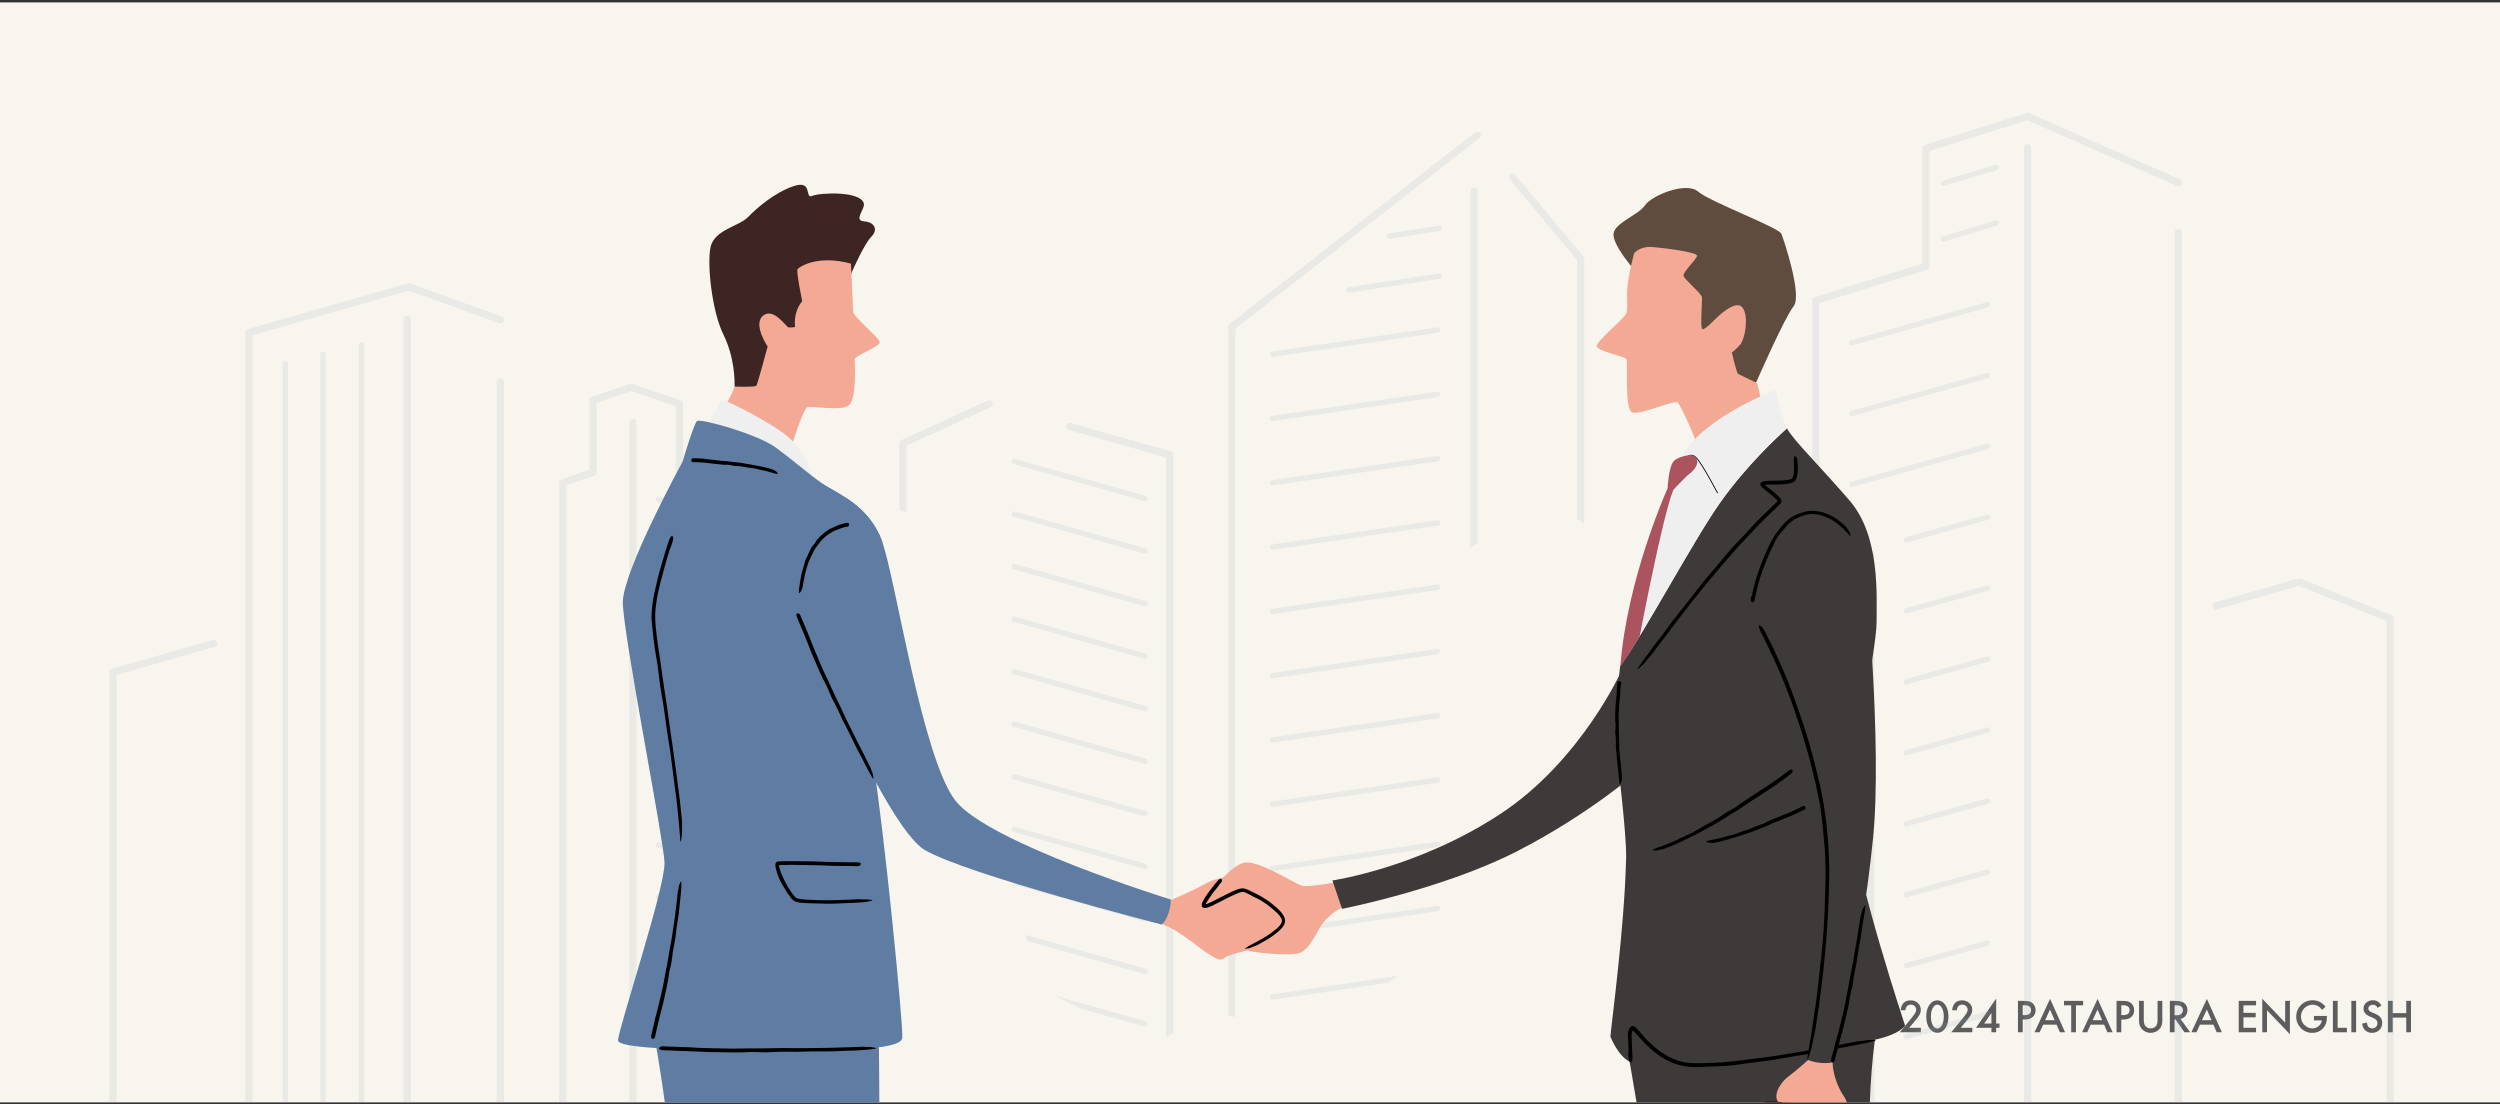 <svg width="720" height="318" viewBox="0 0 720 318" fill="none" xmlns="http://www.w3.org/2000/svg">
<rect x="0" y="0" width="720" height="318" fill="#333333" stroke="none"/>
<g clip-path="url(#clip0_6573_30081)">
<rect width="720" height="316.8" transform="translate(0 0.695)" fill="#F8F5EE"/>
<path d="M543.502 290.377V291.561L543.355 291.443C542.879 291.072 542.395 290.887 541.902 290.887C541.375 290.887 540.93 291.07 540.566 291.438C540.203 291.809 540.021 292.26 540.021 292.791C540.021 293.322 540.203 293.766 540.566 294.121C540.938 294.48 541.385 294.66 541.908 294.66C542.385 294.66 542.867 294.469 543.355 294.086L543.502 293.969V295.164C542.986 295.445 542.451 295.586 541.896 295.586C541.088 295.586 540.4 295.314 539.834 294.771C539.268 294.229 538.984 293.568 538.984 292.791C538.984 292.006 539.273 291.338 539.852 290.787C540.43 290.236 541.131 289.961 541.955 289.961C542.471 289.961 542.971 290.092 543.455 290.354L543.502 290.377ZM546.391 292.762C546.391 294.07 545.934 295.184 545.02 296.102C544.105 297.02 543 297.479 541.703 297.479C540.406 297.479 539.297 297.018 538.375 296.096C537.461 295.178 537.004 294.063 537.004 292.75C537.004 292.023 537.152 291.361 537.449 290.764C537.75 290.127 538.168 289.588 538.703 289.146C539.578 288.424 540.561 288.063 541.65 288.063C542.373 288.063 543.027 288.199 543.613 288.473C544.445 288.836 545.115 289.412 545.623 290.201C546.135 290.994 546.391 291.848 546.391 292.762ZM541.668 288.748C540.598 288.748 539.68 289.143 538.914 289.932C538.145 290.725 537.76 291.666 537.76 292.756C537.76 293.869 538.145 294.822 538.914 295.615C539.68 296.404 540.609 296.799 541.703 296.799C542.785 296.799 543.711 296.406 544.48 295.621C545.246 294.832 545.629 293.879 545.629 292.762C545.629 292.164 545.479 291.547 545.178 290.91C544.881 290.313 544.486 289.838 543.994 289.486C543.303 288.994 542.527 288.748 541.668 288.748ZM549.848 296.014H553.217V297.297H547.141L550.281 293.494C550.59 293.115 550.848 292.787 551.055 292.51C551.266 292.232 551.426 292 551.535 291.813C551.758 291.445 551.869 291.115 551.869 290.822C551.869 290.4 551.721 290.047 551.424 289.762C551.127 289.477 550.76 289.334 550.322 289.334C549.408 289.334 548.885 289.875 548.752 290.957H547.393C547.611 289.051 548.574 288.098 550.281 288.098C551.105 288.098 551.797 288.359 552.355 288.883C552.918 289.406 553.199 290.055 553.199 290.828C553.199 291.32 553.068 291.803 552.807 292.275C552.674 292.521 552.479 292.814 552.221 293.154C551.967 293.49 551.645 293.889 551.254 294.35L549.848 296.014ZM554.758 292.715C554.758 291.273 555.094 290.123 555.766 289.264C556.367 288.486 557.096 288.098 557.951 288.098C558.807 288.098 559.535 288.486 560.137 289.264C560.809 290.123 561.145 291.293 561.145 292.773C561.145 294.25 560.809 295.418 560.137 296.277C559.535 297.055 558.809 297.443 557.957 297.443C557.105 297.443 556.375 297.055 555.766 296.277C555.094 295.418 554.758 294.23 554.758 292.715ZM556.1 292.721C556.1 293.725 556.273 294.559 556.621 295.223C556.969 295.875 557.412 296.201 557.951 296.201C558.486 296.201 558.93 295.875 559.281 295.223C559.633 294.574 559.809 293.756 559.809 292.768C559.809 291.779 559.633 290.959 559.281 290.307C558.93 289.658 558.486 289.334 557.951 289.334C557.42 289.334 556.979 289.658 556.627 290.307C556.275 290.951 556.1 291.756 556.1 292.721ZM564.66 296.014H568.029V297.297H561.953L565.094 293.494C565.402 293.115 565.66 292.787 565.867 292.51C566.078 292.232 566.238 292 566.348 291.813C566.57 291.445 566.682 291.115 566.682 290.822C566.682 290.4 566.533 290.047 566.236 289.762C565.939 289.477 565.572 289.334 565.135 289.334C564.221 289.334 563.697 289.875 563.564 290.957H562.205C562.424 289.051 563.387 288.098 565.094 288.098C565.918 288.098 566.609 288.359 567.168 288.883C567.73 289.406 568.012 290.055 568.012 290.828C568.012 291.32 567.881 291.803 567.619 292.275C567.486 292.521 567.291 292.814 567.033 293.154C566.779 293.49 566.457 293.889 566.066 294.35L564.66 296.014ZM574.896 294.771H575.857V296.014H574.896V297.297H573.531V296.014H569.09L574.896 287.576V294.771ZM573.531 294.771V291.742L571.445 294.771H573.531ZM582.537 293.623V297.297H581.172V288.25H582.719C583.477 288.25 584.049 288.303 584.436 288.408C584.826 288.514 585.17 288.713 585.467 289.006C585.986 289.514 586.246 290.154 586.246 290.928C586.246 291.756 585.969 292.412 585.414 292.896C584.859 293.381 584.111 293.623 583.17 293.623H582.537ZM582.537 292.357H583.047C584.301 292.357 584.928 291.875 584.928 290.91C584.928 289.977 584.281 289.51 582.988 289.51H582.537V292.357ZM592.299 295.1H588.426L587.418 297.297H585.947L590.424 287.682L594.742 297.297H593.248L592.299 295.1ZM591.742 293.816L590.4 290.74L588.994 293.816H591.742ZM597.871 289.533V297.297H596.506V289.533H594.426V288.25H599.945V289.533H597.871ZM605.986 295.1H602.113L601.105 297.297H599.635L604.111 287.682L608.43 297.297H606.936L605.986 295.1ZM605.43 293.816L604.088 290.74L602.682 293.816H605.43ZM610.932 293.623V297.297H609.566V288.25H611.113C611.871 288.25 612.443 288.303 612.83 288.408C613.221 288.514 613.564 288.713 613.861 289.006C614.381 289.514 614.641 290.154 614.641 290.928C614.641 291.756 614.363 292.412 613.809 292.896C613.254 293.381 612.506 293.623 611.564 293.623H610.932ZM610.932 292.357H611.441C612.695 292.357 613.322 291.875 613.322 290.91C613.322 289.977 612.676 289.51 611.383 289.51H610.932V292.357ZM617.412 288.25V293.699C617.412 294.477 617.539 295.045 617.793 295.404C618.172 295.924 618.705 296.184 619.393 296.184C620.084 296.184 620.619 295.924 620.998 295.404C621.252 295.057 621.379 294.488 621.379 293.699V288.25H622.744V294.074C622.744 295.027 622.447 295.813 621.854 296.43C621.186 297.117 620.365 297.461 619.393 297.461C618.42 297.461 617.602 297.117 616.937 296.43C616.344 295.813 616.047 295.027 616.047 294.074V288.25H617.412ZM627.982 293.441L630.783 297.297H629.113L626.529 293.594H626.283V297.297H624.918V288.25H626.518C627.713 288.25 628.576 288.475 629.107 288.924C629.693 289.424 629.986 290.084 629.986 290.904C629.986 291.545 629.803 292.096 629.436 292.557C629.068 293.018 628.584 293.313 627.982 293.441ZM626.283 292.404H626.717C628.01 292.404 628.656 291.91 628.656 290.922C628.656 289.996 628.027 289.533 626.77 289.533H626.283V292.404ZM637.463 295.1H633.59L632.582 297.297H631.111L635.588 287.682L639.906 297.297H638.412L637.463 295.1ZM636.906 293.816L635.564 290.74L634.158 293.816H636.906ZM649.738 289.533H646.111V291.707H649.633V292.99H646.111V296.014H649.738V297.297H644.746V288.25H649.738V289.533ZM651.531 297.297V287.635L658.129 294.537V288.25H659.494V297.848L652.896 290.963V297.297H651.531ZM666.414 292.586H670.152V292.885C670.152 293.564 670.072 294.166 669.912 294.689C669.756 295.174 669.492 295.627 669.121 296.049C668.281 296.994 667.213 297.467 665.916 297.467C664.65 297.467 663.566 297.01 662.664 296.096C661.762 295.178 661.311 294.076 661.311 292.791C661.311 291.479 661.77 290.365 662.687 289.451C663.605 288.533 664.723 288.074 666.039 288.074C666.746 288.074 667.406 288.219 668.02 288.508C668.605 288.797 669.182 289.266 669.748 289.914L668.775 290.846C668.033 289.857 667.129 289.363 666.062 289.363C665.105 289.363 664.303 289.693 663.654 290.354C663.006 291.002 662.682 291.814 662.682 292.791C662.682 293.799 663.043 294.629 663.766 295.281C664.441 295.887 665.174 296.189 665.963 296.189C666.635 296.189 667.238 295.963 667.773 295.51C668.309 295.053 668.607 294.506 668.67 293.869H666.414V292.586ZM673.24 288.25V296.014H675.9V297.297H671.875V288.25H673.24ZM678.561 288.25V297.297H677.195V288.25H678.561ZM685.85 289.598L684.742 290.254C684.535 289.895 684.338 289.66 684.15 289.551C683.955 289.426 683.703 289.363 683.395 289.363C683.016 289.363 682.701 289.471 682.451 289.686C682.201 289.896 682.076 290.162 682.076 290.482C682.076 290.924 682.404 291.279 683.061 291.549L683.963 291.918C684.697 292.215 685.234 292.578 685.574 293.008C685.914 293.434 686.084 293.957 686.084 294.578C686.084 295.41 685.807 296.098 685.252 296.641C684.693 297.188 684 297.461 683.172 297.461C682.387 297.461 681.738 297.229 681.227 296.764C680.723 296.299 680.408 295.645 680.283 294.801L681.666 294.496C681.729 295.027 681.838 295.395 681.994 295.598C682.275 295.988 682.686 296.184 683.225 296.184C683.65 296.184 684.004 296.041 684.285 295.756C684.566 295.471 684.707 295.109 684.707 294.672C684.707 294.496 684.682 294.336 684.631 294.191C684.584 294.043 684.508 293.908 684.402 293.787C684.301 293.662 684.168 293.547 684.004 293.441C683.84 293.332 683.645 293.229 683.418 293.131L682.545 292.768C681.307 292.244 680.687 291.479 680.687 290.471C680.687 289.791 680.947 289.223 681.467 288.766C681.986 288.305 682.633 288.074 683.406 288.074C684.449 288.074 685.264 288.582 685.85 289.598ZM689.096 291.789H692.998V288.25H694.363V297.297H692.998V293.072H689.096V297.297H687.73V288.25H689.096V291.789Z" fill="#5D5D5D"/>
<g opacity="0.15" clip-path="url(#clip1_6573_30081)">
<path d="M366.494 250.886C366.494 250.886 366.567 250.886 366.604 250.886L414.159 243.921C414.58 243.866 414.873 243.463 414.818 243.041C414.763 242.62 414.36 242.327 413.939 242.382L366.384 249.346C365.963 249.401 365.67 249.804 365.725 250.226C365.78 250.611 366.11 250.886 366.494 250.886Z" fill="#92AAB7"/>
<path d="M366.494 232.378C366.494 232.378 366.567 232.378 366.604 232.378L414.159 225.413C414.58 225.358 414.873 224.955 414.818 224.534C414.763 224.112 414.36 223.819 413.939 223.874L366.384 230.838C365.963 230.893 365.67 231.296 365.725 231.718C365.78 232.103 366.11 232.378 366.494 232.378Z" fill="#92AAB7"/>
<path d="M366.494 269.401C366.494 269.401 366.567 269.401 366.604 269.401L414.159 262.437C414.58 262.382 414.873 261.979 414.818 261.557C414.763 261.136 414.36 260.842 413.939 260.897L366.384 267.862C365.963 267.917 365.67 268.32 365.725 268.741C365.78 269.126 366.11 269.401 366.494 269.401Z" fill="#92AAB7"/>
<path d="M366.494 213.862C366.494 213.862 366.567 213.862 366.604 213.862L414.159 206.898C414.58 206.843 414.873 206.44 414.818 206.018C414.763 205.596 414.36 205.303 413.939 205.358L366.384 212.323C365.963 212.378 365.67 212.781 365.725 213.202C365.78 213.587 366.11 213.862 366.494 213.862Z" fill="#92AAB7"/>
<path d="M366.494 176.846C366.494 176.846 366.567 176.846 366.604 176.846L414.159 169.882C414.58 169.827 414.873 169.424 414.818 169.002C414.763 168.581 414.36 168.288 413.939 168.343L366.384 175.307C365.963 175.362 365.67 175.765 365.725 176.187C365.78 176.572 366.11 176.846 366.494 176.846Z" fill="#92AAB7"/>
<path d="M366.494 139.807C366.494 139.807 366.567 139.807 366.604 139.807L414.159 132.843C414.58 132.788 414.873 132.385 414.818 131.963C414.763 131.542 414.36 131.249 413.939 131.303L366.384 138.268C365.963 138.323 365.67 138.726 365.725 139.148C365.78 139.533 366.11 139.807 366.494 139.807Z" fill="#92AAB7"/>
<path d="M366.494 158.331C366.494 158.331 366.567 158.331 366.604 158.331L414.159 151.366C414.58 151.311 414.873 150.908 414.818 150.487C414.763 150.065 414.36 149.772 413.939 149.827L366.384 156.791C365.963 156.846 365.67 157.25 365.725 157.671C365.78 158.056 366.11 158.331 366.494 158.331Z" fill="#92AAB7"/>
<path d="M366.491 287.912C366.491 287.912 366.565 287.912 366.601 287.912L399.861 283.036C400.373 282.67 400.922 282.23 401.49 281.79L402.295 281.13C402.295 281.13 402.313 281.112 402.332 281.094L366.4 286.354C365.979 286.409 365.686 286.812 365.741 287.233C365.796 287.618 366.125 287.893 366.51 287.893L366.491 287.912Z" fill="#92AAB7"/>
<path d="M366.489 195.359C366.489 195.359 366.562 195.359 366.599 195.359L414.154 188.395C414.154 188.395 414.245 188.358 414.282 188.34C414.447 188.046 414.612 187.753 414.795 187.478C414.721 187.075 414.337 186.782 413.916 186.855L366.361 193.819C365.94 193.874 365.647 194.278 365.702 194.699C365.757 195.084 366.086 195.359 366.471 195.359H366.489Z" fill="#92AAB7"/>
<path d="M366.494 121.292C366.494 121.292 366.567 121.292 366.604 121.292L414.159 114.327C414.58 114.272 414.873 113.869 414.818 113.448C414.763 113.026 414.36 112.733 413.939 112.788L366.384 119.752C365.963 119.807 365.67 120.21 365.725 120.632C365.78 121.017 366.11 121.292 366.494 121.292Z" fill="#92AAB7"/>
<path d="M189.376 213.866L213.391 222.058C213.629 221.6 213.867 221.124 214.105 220.647L189.87 212.382C189.467 212.235 189.028 212.455 188.881 212.858C188.735 213.261 188.955 213.701 189.357 213.848L189.376 213.866Z" fill="#92AAB7"/>
<path d="M189.376 228.949L207.351 235.089C207.552 234.631 207.753 234.154 207.955 233.659L189.87 227.483C189.467 227.336 189.028 227.556 188.881 227.96C188.735 228.363 188.955 228.803 189.357 228.949H189.376Z" fill="#92AAB7"/>
<path d="M189.373 198.796L219.063 208.931C219.136 208.748 219.191 208.564 219.264 208.381L219.429 207.959C219.484 207.831 219.539 207.666 219.63 207.465L189.886 197.311C189.483 197.165 189.044 197.385 188.897 197.788C188.751 198.191 188.97 198.631 189.373 198.777V198.796Z" fill="#92AAB7"/>
<path d="M189.376 244.014L203.287 248.761C203.342 248.175 203.415 247.643 203.488 247.185L189.87 242.53C189.467 242.383 189.028 242.603 188.881 243.006C188.735 243.41 188.955 243.85 189.357 243.996L189.376 244.014Z" fill="#92AAB7"/>
<path d="M329.776 295.66C330.124 295.66 330.435 295.44 330.527 295.092C330.637 294.67 330.399 294.249 329.996 294.139L303.766 286.734C304.498 287.156 305.34 287.596 306.31 288.109C307.811 288.879 309.422 289.648 311.216 290.455L329.575 295.623C329.575 295.623 329.721 295.66 329.795 295.66H329.776Z" fill="#92AAB7"/>
<path d="M329.976 279.003L295.344 269.234C295.49 269.821 295.637 270.407 295.783 270.975L329.555 280.506C329.555 280.506 329.701 280.542 329.774 280.542C330.122 280.542 330.433 280.322 330.525 279.974C330.635 279.553 330.397 279.131 329.994 279.021L329.976 279.003Z" fill="#92AAB7"/>
<path d="M329.97 263.862L292.226 253.214C292.043 253.159 291.86 253.196 291.695 253.269L292.025 254.772L329.549 265.365C329.549 265.365 329.695 265.402 329.769 265.402C330.116 265.402 330.428 265.182 330.519 264.834C330.629 264.412 330.391 263.991 329.988 263.881L329.97 263.862Z" fill="#92AAB7"/>
<path d="M189.376 183.733L224.667 195.774V195.738L224.173 194.235C224.136 194.125 224.118 194.033 224.081 193.923L189.87 182.249C189.467 182.102 189.028 182.322 188.881 182.725C188.735 183.128 188.955 183.568 189.357 183.715L189.376 183.733Z" fill="#92AAB7"/>
<path d="M424.512 53.977C423.945 53.977 423.469 54.435 423.469 55.021V157.801C424.219 157.233 424.933 156.757 425.537 156.372V55.021C425.537 54.453 425.08 53.977 424.494 53.977H424.512Z" fill="#92AAB7"/>
<path d="M189.373 168.668L221.845 179.756C221.827 179.188 221.809 178.638 221.809 178.107L189.886 167.202C189.483 167.055 189.044 167.275 188.897 167.678C188.751 168.082 188.97 168.521 189.373 168.668Z" fill="#92AAB7"/>
<path d="M365.725 102.124C365.78 102.509 366.11 102.784 366.494 102.784C366.531 102.784 366.567 102.784 366.604 102.784L414.159 95.82C414.58 95.765 414.873 95.361 414.818 94.94C414.763 94.518 414.36 94.225 413.939 94.28L366.384 101.244C365.963 101.299 365.67 101.703 365.725 102.124Z" fill="#92AAB7"/>
<path d="M522.976 140.538C523.543 140.538 524.019 140.08 524.019 139.494V87.279L554.99 77.675C555.43 77.547 555.722 77.144 555.722 76.686V43.458L583.893 34.642L626.945 53.538C627.476 53.776 628.08 53.538 628.318 53.007C628.556 52.475 628.318 51.87 627.787 51.632L584.351 32.59C584.131 32.498 583.856 32.48 583.618 32.553L554.35 41.717C553.91 41.845 553.617 42.248 553.617 42.706V75.934L522.646 85.538C522.207 85.666 521.914 86.069 521.914 86.527V139.512C521.914 140.08 522.372 140.557 522.957 140.557L522.976 140.538Z" fill="#92AAB7"/>
<path d="M189.373 156.155L207.659 162.405C207.659 162.405 207.824 162.441 207.915 162.441C208.245 162.441 208.538 162.24 208.648 161.91C208.794 161.507 208.574 161.067 208.172 160.92L189.886 154.671C189.483 154.524 189.044 154.744 188.897 155.147C188.751 155.55 188.97 155.99 189.373 156.137V156.155Z" fill="#92AAB7"/>
<path d="M477.311 162.8L478.207 163.937L478.409 164.377L518.715 152.794L537.734 160.216V388.539C537.734 389.108 538.191 389.584 538.777 389.584C539.363 389.584 539.82 389.126 539.82 388.539V159.501C539.82 159.08 539.564 158.695 539.161 158.53L519.173 150.723C518.953 150.631 518.734 150.631 518.514 150.686L477.164 162.58C477.164 162.58 477.292 162.727 477.347 162.8H477.311Z" fill="#92AAB7"/>
<path d="M183.298 374.926V121.677C183.298 121.109 182.84 120.633 182.254 120.633C181.669 120.633 181.211 121.091 181.211 121.677V374.926C181.211 375.494 181.669 375.971 182.254 375.971C182.84 375.971 183.298 375.512 183.298 374.926Z" fill="#92AAB7"/>
<path d="M189.373 144.624L207.659 150.873C207.659 150.873 207.824 150.91 207.915 150.91C208.245 150.91 208.538 150.709 208.648 150.379C208.794 149.975 208.574 149.536 208.172 149.389L189.886 143.139C189.483 142.993 189.044 143.213 188.897 143.616C188.751 144.019 188.97 144.459 189.373 144.606V144.624Z" fill="#92AAB7"/>
<path d="M189.376 259.077L204.788 264.337C204.697 263.75 204.605 263.182 204.513 262.596L189.87 257.592C189.467 257.446 189.028 257.666 188.881 258.069C188.735 258.472 188.955 258.912 189.357 259.059L189.376 259.077Z" fill="#92AAB7"/>
<path d="M487.37 172.594C486.949 172.594 486.602 172.942 486.602 173.363V214.655C487.114 215.223 487.645 215.792 488.157 216.378V173.363C488.157 172.942 487.81 172.594 487.389 172.594H487.37Z" fill="#92AAB7"/>
<path d="M387.781 83.613C387.836 83.998 388.166 84.273 388.55 84.273C388.587 84.273 388.623 84.273 388.678 84.273L414.542 80.296C414.963 80.223 415.256 79.838 415.183 79.416C415.11 78.995 414.707 78.702 414.304 78.757L388.44 82.734C388.019 82.807 387.726 83.192 387.8 83.613H387.781Z" fill="#92AAB7"/>
<path d="M400.265 68.738L414.524 66.538C414.945 66.465 415.238 66.08 415.165 65.659C415.092 65.237 414.689 64.944 414.286 64.999L400.027 67.198C399.606 67.271 399.313 67.656 399.386 68.078C399.441 68.463 399.771 68.738 400.155 68.738C400.192 68.738 400.228 68.738 400.283 68.738H400.265Z" fill="#92AAB7"/>
<path d="M519.071 159.529C519.071 158.961 518.613 158.484 518.028 158.484C517.442 158.484 516.984 158.943 516.984 159.529V371.376C517.113 371.871 517.241 372.476 517.35 373.19C517.515 374.198 517.57 375.078 517.588 375.738C517.643 376.801 517.643 377.882 517.607 379.092C517.57 380.943 517.442 382.776 517.332 384.315C517.222 385.745 517.094 387.174 516.984 388.567C516.984 389.135 517.46 389.575 518.009 389.575C518.559 389.575 519.053 389.117 519.053 388.53V159.492L519.071 159.529Z" fill="#92AAB7"/>
<path d="M143.744 93.109C144.274 93.31 144.879 93.017 145.062 92.486C145.263 91.954 144.97 91.349 144.439 91.166L118.099 81.636C117.898 81.562 117.678 81.562 117.458 81.617L71.368 94.795C70.928 94.923 70.617 95.326 70.617 95.784V381.509C70.617 382.077 71.075 382.554 71.66 382.554C72.246 382.554 72.704 382.096 72.704 381.509V96.573L117.715 83.688L143.744 93.09V93.109Z" fill="#92AAB7"/>
<path d="M572.201 209.503L548.808 216.046C548.387 216.156 548.149 216.596 548.277 216.999C548.368 217.348 548.68 217.568 549.027 217.568C549.101 217.568 549.174 217.568 549.229 217.531L572.622 210.988C573.043 210.878 573.281 210.438 573.153 210.035C573.043 209.613 572.604 209.375 572.201 209.503Z" fill="#92AAB7"/>
<path d="M572.201 229.957L548.808 236.499C548.387 236.609 548.149 237.049 548.277 237.453C548.368 237.801 548.68 238.021 549.027 238.021C549.101 238.021 549.174 238.021 549.229 237.984L572.622 231.441C573.043 231.331 573.281 230.891 573.153 230.488C573.043 230.067 572.604 229.828 572.201 229.957Z" fill="#92AAB7"/>
<path d="M572.201 250.394L548.808 256.937C548.387 257.047 548.149 257.487 548.277 257.89C548.368 258.238 548.68 258.458 549.027 258.458C549.101 258.458 549.174 258.458 549.229 258.422L572.622 251.879C573.043 251.769 573.281 251.329 573.153 250.926C573.043 250.504 572.604 250.266 572.201 250.394Z" fill="#92AAB7"/>
<path d="M572.201 189.066L548.808 195.609C548.387 195.719 548.149 196.159 548.277 196.562C548.368 196.91 548.68 197.13 549.027 197.13C549.101 197.13 549.174 197.13 549.229 197.093L572.622 190.55C573.043 190.441 573.281 190.001 573.153 189.597C573.043 189.176 572.604 188.938 572.201 189.066Z" fill="#92AAB7"/>
<path d="M572.201 291.261L548.808 297.804C548.387 297.914 548.149 298.354 548.277 298.757C548.368 299.105 548.68 299.325 549.027 299.325C549.101 299.325 549.174 299.325 549.229 299.289L572.622 292.746C573.043 292.636 573.281 292.196 573.153 291.793C573.043 291.371 572.604 291.133 572.201 291.261Z" fill="#92AAB7"/>
<path d="M572.201 168.636L548.808 175.179C548.387 175.289 548.149 175.729 548.277 176.132C548.368 176.48 548.68 176.7 549.027 176.7C549.101 176.7 549.174 176.7 549.229 176.664L572.622 170.121C573.043 170.011 573.281 169.571 573.153 169.168C573.043 168.746 572.604 168.508 572.201 168.636Z" fill="#92AAB7"/>
<path d="M572.201 270.832L548.808 277.375C548.387 277.484 548.149 277.924 548.277 278.328C548.368 278.676 548.68 278.896 549.027 278.896C549.101 278.896 549.174 278.896 549.229 278.859L572.622 272.316C573.043 272.206 573.281 271.766 573.153 271.363C573.043 270.942 572.604 270.703 572.201 270.832Z" fill="#92AAB7"/>
<path d="M572.198 107.402L533.136 118.325C532.715 118.435 532.477 118.875 532.605 119.278C532.697 119.626 533.008 119.846 533.355 119.846C533.429 119.846 533.502 119.846 533.557 119.81L572.619 108.886C573.04 108.776 573.278 108.337 573.149 107.933C573.04 107.512 572.6 107.274 572.198 107.402Z" fill="#92AAB7"/>
<path d="M627.348 65.945C626.781 65.945 626.305 66.403 626.305 66.99V372.325C626.305 372.893 626.762 373.37 627.348 373.37C627.934 373.37 628.391 372.912 628.391 372.325V66.99C628.391 66.422 627.934 65.945 627.348 65.945Z" fill="#92AAB7"/>
<path d="M583.95 41.479C583.382 41.479 582.906 41.938 582.906 42.524V393.806C582.906 394.374 583.364 394.851 583.95 394.851C584.535 394.851 584.993 394.392 584.993 393.806V42.506C584.993 41.938 584.535 41.461 583.95 41.461V41.479Z" fill="#92AAB7"/>
<path d="M572.201 148.199L548.808 154.742C548.387 154.852 548.149 155.292 548.277 155.695C548.368 156.043 548.68 156.263 549.027 156.263C549.101 156.263 549.174 156.263 549.229 156.226L572.622 149.683C573.043 149.573 573.281 149.133 573.153 148.73C573.043 148.309 572.604 148.071 572.201 148.199Z" fill="#92AAB7"/>
<path d="M688.761 177.157L662.549 166.637C662.329 166.545 662.091 166.545 661.872 166.6L637.984 173.473C637.435 173.638 637.124 174.206 637.27 174.756C637.435 175.306 638.003 175.617 638.552 175.471L662.091 168.708L687.333 178.843V389.81C687.333 390.378 687.791 390.855 688.377 390.855C688.962 390.855 689.42 390.396 689.42 389.81V178.146C689.42 177.725 689.164 177.34 688.761 177.175V177.157Z" fill="#92AAB7"/>
<path d="M574.704 47.457L559.456 52.02C559.053 52.148 558.815 52.57 558.925 52.992C559.035 53.322 559.328 53.541 559.676 53.541C559.749 53.541 559.822 53.541 559.895 53.505L575.143 48.941C575.546 48.813 575.784 48.391 575.674 47.97C575.546 47.567 575.106 47.328 574.704 47.457Z" fill="#92AAB7"/>
<path d="M171.841 136.014V116.019L181.781 112.629L194.649 117.027V135.685C194.649 136.124 194.923 136.528 195.344 136.674L212.935 142.686V165.87C212.935 166.31 213.21 166.713 213.631 166.86L222.819 169.994C222.819 169.994 222.856 169.865 222.874 169.792C223.057 169.205 223.295 168.619 223.533 168.033L215.003 165.118V141.934C215.003 141.494 214.729 141.091 214.308 140.945L196.717 134.933V116.276C196.717 115.836 196.443 115.433 196.022 115.286L182.129 110.539C181.909 110.466 181.671 110.466 181.451 110.539L170.487 114.278C170.066 114.425 169.791 114.81 169.791 115.268V135.263L161.719 138.012C161.298 138.159 161.023 138.544 161.023 139.002V378.688C161.023 379.256 161.481 379.733 162.067 379.733C162.653 379.733 163.11 379.275 163.11 378.688V139.753L171.182 137.004C171.603 136.858 171.878 136.473 171.878 136.014H171.841Z" fill="#92AAB7"/>
<path d="M572.198 127.8L533.136 138.724C532.715 138.833 532.477 139.273 532.605 139.677C532.697 140.025 533.008 140.245 533.355 140.245C533.429 140.245 533.502 140.245 533.557 140.208L572.619 129.285C573.04 129.175 573.278 128.735 573.149 128.332C573.04 127.91 572.6 127.672 572.198 127.8Z" fill="#92AAB7"/>
<path d="M574.704 63.49L559.456 68.054C559.053 68.182 558.815 68.604 558.925 69.025C559.035 69.355 559.328 69.575 559.676 69.575C559.749 69.575 559.822 69.575 559.895 69.538L575.143 64.975C575.546 64.847 575.784 64.425 575.674 64.004C575.546 63.6 575.106 63.362 574.704 63.472V63.49Z" fill="#92AAB7"/>
<path d="M572.198 87.027L533.136 97.95C532.715 98.06 532.477 98.5 532.605 98.903C532.697 99.251 533.008 99.471 533.355 99.471C533.429 99.471 533.502 99.471 533.557 99.435L572.619 88.511C573.04 88.401 573.278 87.962 573.149 87.558C573.04 87.137 572.6 86.899 572.198 87.027Z" fill="#92AAB7"/>
<path d="M117.278 90.979C116.71 90.979 116.234 91.438 116.234 92.024V378.354C116.234 378.922 116.692 379.398 117.278 379.398C117.863 379.398 118.321 378.94 118.321 378.354V92.006C118.321 91.438 117.863 90.961 117.278 90.961V90.979Z" fill="#92AAB7"/>
<path d="M291.805 179.066L329.549 189.714C329.549 189.714 329.695 189.751 329.768 189.751C330.116 189.751 330.427 189.531 330.519 189.183C330.629 188.761 330.391 188.34 329.988 188.23L292.244 177.582C291.842 177.472 291.402 177.71 291.292 178.113C291.183 178.535 291.421 178.956 291.823 179.066H291.805Z" fill="#92AAB7"/>
<path d="M291.805 163.925L329.549 174.574C329.549 174.574 329.695 174.61 329.768 174.61C330.116 174.61 330.427 174.39 330.519 174.042C330.629 173.621 330.391 173.199 329.988 173.089L292.244 162.441C291.842 162.331 291.402 162.569 291.292 162.972C291.183 163.394 291.421 163.815 291.823 163.925H291.805Z" fill="#92AAB7"/>
<path d="M291.805 194.183L329.549 204.831C329.549 204.831 329.695 204.868 329.768 204.868C330.116 204.868 330.427 204.648 330.519 204.3C330.629 203.878 330.391 203.457 329.988 203.347L292.244 192.699C291.823 192.589 291.402 192.827 291.292 193.23C291.183 193.652 291.421 194.073 291.823 194.183H291.805Z" fill="#92AAB7"/>
<path d="M291.805 148.785L329.549 159.433C329.549 159.433 329.695 159.47 329.768 159.47C330.116 159.47 330.427 159.25 330.519 158.902C330.629 158.48 330.391 158.058 329.988 157.948L292.244 147.3C291.823 147.19 291.402 147.429 291.292 147.832C291.183 148.253 291.421 148.675 291.823 148.785H291.805Z" fill="#92AAB7"/>
<path d="M307.766 123.828L335.826 131.745V298.69C336.247 298.452 336.632 298.269 337.016 298.085C337.309 297.939 337.602 297.81 337.895 297.682V130.957C337.895 130.499 337.584 130.078 337.144 129.968L308.333 121.849C307.784 121.702 307.216 122.014 307.052 122.563C306.905 123.113 307.216 123.681 307.766 123.846V123.828Z" fill="#92AAB7"/>
<path d="M454.21 74.924V149.535C454.539 149.7 454.869 149.883 455.18 150.067C455.601 150.323 455.967 150.561 456.278 150.781V74.558C456.278 74.319 456.187 74.081 456.04 73.898L436.381 50.347C436.015 49.907 435.356 49.852 434.917 50.219C434.478 50.585 434.423 51.245 434.789 51.685L454.21 74.961V74.924Z" fill="#92AAB7"/>
<path d="M355.531 292.837C355.641 292.855 355.714 292.874 355.824 292.892V94.589L426.149 39.717C426.607 39.368 426.68 38.709 426.332 38.269C425.985 37.811 425.326 37.737 424.886 38.086L354.176 93.269C353.92 93.471 353.773 93.764 353.773 94.094V292.544C354.561 292.635 355.183 292.764 355.567 292.837H355.531Z" fill="#92AAB7"/>
<path d="M291.805 133.652L329.549 144.3C329.549 144.3 329.695 144.337 329.768 144.337C330.116 144.337 330.427 144.117 330.519 143.769C330.629 143.347 330.391 142.926 329.988 142.816L292.244 132.167C291.842 132.057 291.402 132.296 291.292 132.699C291.183 133.12 291.421 133.542 291.823 133.652H291.805Z" fill="#92AAB7"/>
<path d="M291.805 209.316L329.549 219.964C329.549 219.964 329.695 220.001 329.768 220.001C330.116 220.001 330.427 219.781 330.519 219.433C330.629 219.011 330.391 218.59 329.988 218.48L292.244 207.832C291.842 207.722 291.402 207.96 291.292 208.363C291.183 208.785 291.421 209.206 291.823 209.316H291.805Z" fill="#92AAB7"/>
<path d="M144.09 108.925C143.523 108.925 143.047 109.383 143.047 109.969V374.214C143.047 374.782 143.504 375.259 144.09 375.259C144.676 375.259 145.134 374.801 145.134 374.214V109.951C145.134 109.383 144.676 108.906 144.09 108.906V108.925Z" fill="#92AAB7"/>
<path d="M92.987 101.227C92.567 101.227 92.219 101.575 92.219 101.996V378.337C92.219 378.759 92.567 379.107 92.987 379.107C93.409 379.107 93.756 378.759 93.756 378.337V101.996C93.756 101.575 93.409 101.227 92.987 101.227Z" fill="#92AAB7"/>
<path d="M104.113 98.492C103.692 98.492 103.344 98.84 103.344 99.262V378.334C103.344 378.755 103.692 379.104 104.113 379.104C104.534 379.104 104.881 378.755 104.881 378.334V99.28C104.881 98.859 104.534 98.51 104.113 98.51V98.492Z" fill="#92AAB7"/>
<path d="M189.373 274.145L207.513 280.339C207.403 279.753 207.311 279.166 207.202 278.598L189.886 272.678C189.483 272.532 189.044 272.752 188.897 273.155C188.751 273.558 188.97 273.998 189.373 274.145Z" fill="#92AAB7"/>
<path d="M82.167 103.867C81.746 103.867 81.398 104.215 81.398 104.637V378.339C81.398 378.76 81.746 379.109 82.167 379.109C82.588 379.109 82.936 378.76 82.936 378.339V104.655C82.936 104.234 82.588 103.886 82.167 103.886V103.867Z" fill="#92AAB7"/>
<path d="M291.805 239.597L329.549 250.246C329.549 250.246 329.695 250.282 329.768 250.282C330.116 250.282 330.427 250.062 330.519 249.714C330.629 249.292 330.391 248.871 329.988 248.761L292.244 238.113C291.823 238.003 291.402 238.241 291.292 238.644C291.183 239.066 291.421 239.487 291.823 239.597H291.805Z" fill="#92AAB7"/>
<path d="M291.805 224.457L329.549 235.105C329.549 235.105 329.695 235.142 329.768 235.142C330.116 235.142 330.427 234.922 330.519 234.573C330.629 234.152 330.391 233.73 329.988 233.62L292.244 222.972C291.842 222.862 291.402 223.1 291.292 223.504C291.183 223.925 291.421 224.347 291.823 224.457H291.805Z" fill="#92AAB7"/>
<path d="M261.068 147.557V128.332L285.34 117.262C285.853 117.023 286.091 116.4 285.853 115.887C285.615 115.374 284.992 115.136 284.48 115.374L259.604 126.719C259.238 126.884 259 127.25 259 127.672V147.007C259.659 147.135 260.355 147.319 261.068 147.557Z" fill="#92AAB7"/>
<path d="M61.263 184.302L32.251 192.604C31.811 192.732 31.5 193.136 31.5 193.594V381.523C31.5 382.091 31.958 382.568 32.543 382.568C33.129 382.568 33.587 382.11 33.587 381.523V194.382L61.849 186.299C62.398 186.135 62.709 185.566 62.563 185.017C62.398 184.467 61.831 184.155 61.281 184.302H61.263Z" fill="#92AAB7"/>
</g>
<g clip-path="url(#clip2_6573_30081)">
<path d="M386.297 253.794C386.297 253.794 377.123 255.638 374.934 255.072C372.72 254.483 362.39 247.527 358.234 248.461C354.053 249.395 346.625 259.005 346.625 260.75C346.625 262.495 355.799 255.638 358.455 256.449C361.136 257.26 369.548 262.249 369.548 265.272C369.548 268.295 359.267 272.842 358.677 273.431C358.086 274.021 369.695 275.373 373.532 274.66C377.369 273.972 379.189 268.024 381.009 265.837C383.764 262.519 386.026 261.708 386.961 261.118C387.896 260.528 389.543 255.171 386.297 253.77V253.794Z" fill="#F4A995"/>
<path d="M336.689 259.429C336.689 259.429 343.01 256.824 347.191 254.489C351.372 252.179 358.677 251.466 360.423 254.268C362.169 257.045 370.704 262.845 370.36 266.212C369.597 273.462 355.135 273.487 352.405 276.067C350.093 278.279 340.575 267.441 333.836 265.917L336.689 259.429Z" fill="#F4A995"/>
<path d="M350.982 255.093C349.924 256.322 348.941 257.625 348.08 258.977C347.908 259.247 347.711 259.591 347.465 259.96C347.244 260.353 347.293 260.205 347.268 260.353C347.268 260.402 347.342 260.402 347.391 260.402C347.416 260.402 347.465 260.402 347.736 260.279C348.154 260.107 348.572 259.911 348.99 259.714C350.589 258.903 352.212 258.092 353.761 257.305C354.745 256.838 355.729 256.322 356.836 256.003C357.352 255.88 357.942 255.757 358.607 255.954C359.123 256.126 359.615 256.347 360.082 256.568C360.968 256.961 361.804 257.428 362.665 257.871C363.993 258.608 365.296 259.419 366.477 260.402C367.264 261.041 368.051 261.705 368.764 262.491C369.355 263.179 370.019 263.966 370.117 265.145C370.068 266.448 369.281 267.161 368.641 267.824C367.436 268.979 366.108 269.864 364.755 270.7C364.632 270.774 364.46 270.872 364.337 270.921C363.845 271.216 363.378 271.462 362.861 271.757C362.222 272.125 361.607 272.445 360.894 272.641C360.795 272.666 360.697 272.715 360.623 272.764C360.008 273.108 359.418 273.084 358.828 273.231C358.73 273.256 358.631 273.231 358.533 273.231C358.607 273.158 358.705 273.035 358.779 272.985C359.197 272.715 359.615 272.445 360.033 272.224C360.599 271.929 361.091 271.658 361.681 271.363C363.132 270.528 364.632 269.79 365.96 268.783C366.698 268.168 367.559 267.652 368.199 266.964C368.936 266.227 369.527 265.367 368.986 264.457C368.543 263.523 367.658 262.786 366.846 262.073C366.182 261.483 365.493 260.918 364.78 260.402C363.821 259.738 362.837 259.099 361.755 258.608C361.14 258.338 360.55 257.994 359.935 257.674C359.246 257.355 358.385 256.814 357.819 256.863C357.131 256.912 356.418 257.281 355.704 257.576C354.966 257.895 354.253 258.239 353.515 258.608C352.064 259.321 350.638 260.132 349.137 260.844C348.695 261.041 348.301 261.213 347.76 261.385C347.342 261.508 346.948 261.557 346.629 261.459C346.309 261.361 346.063 261.041 346.088 260.697C346.088 260.304 346.334 259.738 346.457 259.517C346.58 259.247 346.727 259.001 346.875 258.755C347.17 258.264 347.49 257.821 347.785 257.355C348.375 256.543 348.99 255.732 349.605 254.971C349.949 254.553 350.269 254.16 350.687 253.668C350.982 253.324 351.302 253.078 351.671 253.078C351.72 253.078 351.769 253.078 351.769 253.078C351.843 253.275 351.966 253.447 351.941 253.668C351.941 253.815 351.769 254.012 351.671 254.184C351.671 254.184 351.646 254.209 351.622 254.233L350.957 254.971L350.982 255.093Z" fill="black"/>
<path d="M467.284 192.57C467.284 192.57 455.675 218.941 432.015 234.474C408.354 250.007 383.734 253.57 383.734 253.57L386.514 261.754C386.514 261.754 415.979 255.954 437.106 245.067C458.233 234.179 472.154 221.792 472.154 221.792L467.284 192.57Z" fill="#3E3A39"/>
<path d="M467.759 296.925C467.759 296.925 479.835 362.791 487.706 432.369C495.601 501.946 489.55 531.168 489.55 531.168C489.55 531.168 495.576 535.346 499.757 535.346C499.757 535.346 507.185 433.302 500.692 363.725L507.652 388.302C507.652 388.302 559.179 466.997 581.462 528.219C581.462 528.219 586.578 527.899 591.202 523.279C591.202 523.279 550.669 439.791 542.307 379.97C533.944 320.15 541.372 291.469 541.372 291.469L467.734 296.949L467.759 296.925Z" fill="#3E3A39"/>
<path d="M505.875 332.366C505.875 332.366 506.637 317.227 508.654 317.055C510.671 316.907 539.669 318.873 540.456 322.879C541.218 326.91 537.676 338.191 537.676 338.191L534.43 337.576C534.43 337.576 536.742 325.681 536.275 324.6C535.807 323.518 514.114 321.38 512.417 321.675C510.72 321.995 509.909 333.447 509.909 333.447L505.875 332.366Z" fill="#3D2523"/>
<path d="M520.737 305.282C520.737 305.282 517.023 308.6 515.179 309.927C513.334 311.23 510.604 314.794 511.957 317.153C512.375 317.89 514.441 315.924 514.441 321.085C514.441 322.093 512.867 321.282 512.842 321.724C512.621 324.698 514.17 331.236 517.884 330.498C522.139 329.638 522.754 331.506 525.164 330.892C527.575 330.277 528.731 330.351 530.108 329.343C531.51 328.336 533.428 319.144 531.19 315.973C528.952 312.803 527.796 308.551 527.796 305.995C527.796 303.439 520.762 305.307 520.762 305.307L520.737 305.282Z" fill="#F4A995"/>
<path d="M533.647 238.733C532.491 223.888 540.46 187.318 540.46 179.207C540.46 171.097 541.468 154.311 532.639 144.111C523.809 133.912 516.701 126.957 514.856 123.712C514.782 123.614 514.733 123.467 514.66 123.344C512.175 125.531 502.928 134.059 495.352 144.799C487.556 155.859 473.241 182.845 466.65 191.692C466.625 191.913 466.601 192.11 466.552 192.331C466.552 192.331 465.322 202.138 465.789 216.761C465.912 220.57 468.47 239.912 468.322 247.064C467.855 267.439 463.969 295.628 463.797 298.553C463.797 298.553 466.109 304.574 469.823 305.975L469.478 298.086C469.429 297.177 470.536 296.685 471.2 297.324C473.537 299.684 478.308 304.451 486.523 305.189C499.288 306.344 533.007 301.011 540.214 299.389C547.42 297.767 548.65 295.358 548.65 295.358C548.65 295.358 534.803 253.528 533.647 238.708V238.733Z" fill="#3E3A39"/>
<path d="M505.876 109.901C505.876 109.901 513.993 91.345 516.551 88.224C519.108 85.103 513.771 69.201 513.058 67.358C512.369 65.515 492.57 58.191 489.078 55.192C485.585 52.169 475.624 56.347 473.755 59.125C471.91 61.902 465.171 64.114 464.704 67.235C464.237 70.356 470.632 77.68 470.632 77.68C470.632 77.68 486.299 95.818 488.783 101.053C491.267 106.288 495.891 111.105 499.924 111.719C503.958 112.334 505.876 109.901 505.876 109.901Z" fill="#604C3F"/>
<path d="M488.373 127.247C487.438 124.003 483.995 116.851 483.183 115.917C482.372 114.983 472.042 119.85 469.951 118.694C467.861 117.539 468.795 104.44 468.451 103.506C468.107 102.572 459.867 101.196 459.867 99.672C459.867 98.148 467.418 92.028 468.23 90.505C469.041 89.005 468.352 86.204 468.697 82.493C469.041 78.781 470.64 72.907 470.64 72.907C470.64 72.907 472.312 70.892 475.657 71.138C479.027 71.359 489.012 72.637 488.766 73.694C488.545 74.726 484.708 78.339 484.831 79.371C484.954 80.403 490.045 84.483 490.168 85.638C490.291 86.793 489.578 94.56 490.291 94.806C490.98 95.027 493.538 92.373 494.128 91.783C494.718 91.193 500.056 85.983 501.9 88.661C503.745 91.34 502.49 97.706 501.212 99.205C499.933 100.704 498.777 101.515 498.777 101.515C498.777 101.515 500.056 107.069 500.523 107.659L506.081 110.363L507.778 117.466L488.398 127.198L488.373 127.247Z" fill="#F4A995"/>
<path d="M514.689 123.339C512.918 119.898 511.394 112.328 511.394 112.328C511.394 112.328 490.98 119.873 484.462 131.228C484.462 131.228 470.959 159.049 466.68 191.687C473.271 182.839 487.586 155.854 495.382 144.794C502.957 134.03 512.23 125.526 514.689 123.339Z" fill="#EFEFEF"/>
<path d="M253.142 301.48L253.708 291.969L187.227 295.778L188.998 301.48C188.998 301.48 200.287 363.906 194.999 409.987C189.711 456.069 144.555 515.128 144.555 515.128C144.555 515.128 146.965 519.92 153.212 519.453C153.212 519.453 203.017 445.157 212.781 416.697C219.127 398.19 221.242 379.61 221.906 367.174C246.034 445.575 237.204 530.98 237.204 530.98C243.919 532.897 246.403 530.98 246.403 530.98C255.06 420.555 253.117 301.48 253.117 301.48H253.142Z" fill="#5F7DA2"/>
<path d="M211.578 111.324C211.578 109.53 211.578 102.918 208.331 96.332C205.085 89.745 203.56 76.203 204.642 71.165C205.724 66.127 212.857 65.217 215.464 62.489C217.751 60.081 223.162 55.362 228.672 53.568C234.205 51.774 231.623 57.377 233.91 56.419C236.198 55.46 247.733 54.969 248.766 58.532C249.258 60.179 245.691 63.497 248.815 63.743C251.939 63.988 252.972 66.151 250.93 68.191C248.889 70.231 245.322 78.366 245.322 78.366C245.322 78.366 234.722 104.811 233.099 107.858C231.5 110.906 217.087 114.101 217.087 114.101L211.553 111.373L211.578 111.324Z" fill="#3D2523"/>
<path d="M245.08 75.931C245.08 75.931 245.67 88.048 245.67 89.621C245.67 91.194 253.122 97.191 253.368 98.493C253.614 99.82 246.162 102.327 246.162 103.531C246.162 104.736 246.752 114.567 244.612 116.606C242.448 118.646 233.692 116.729 232.487 117.319C231.282 117.909 228.281 127.519 228.281 127.519L206.539 121.522C206.539 121.522 211.212 112.748 211.581 111.322C211.581 111.322 217.459 111.568 217.828 111.077C218.197 110.585 221.075 99.796 221.075 99.796C221.075 99.796 216.746 93.43 219.747 90.924C222.747 88.417 226.461 94.168 227.076 94.29C227.666 94.413 228.994 94.168 228.994 94.168C228.994 94.168 228.281 90.088 231.036 86.721C231.036 86.721 229.24 78.07 229.708 77.48C230.2 76.89 235.463 73.277 245.08 75.931Z" fill="#F4A995"/>
<path d="M204.195 122.061C204.195 122.061 207.245 115.425 208.131 115.253C209.016 115.081 223.183 122.307 227.339 126.141C231.496 129.975 233.414 135.259 233.98 137.987L204.195 122.061Z" fill="#EFEFEF"/>
<path d="M254.097 155.982C250.26 145.414 241.136 142.219 236.954 139.343C232.798 136.468 228.936 132.953 223.501 128.947C218.065 124.941 201.71 120.468 200.75 121.255C199.791 122.066 196.594 132.929 196.594 132.929C196.594 132.929 179.377 164.461 179.377 173.432C179.377 182.402 191.06 241.289 191.38 248.342C191.699 255.396 178 296.439 178 299.634C178 302.829 214.843 302.436 226.698 302.436C238.553 302.436 259.533 302.756 259.852 298.922C260.172 295.088 254.565 238.413 251.367 218.899L254.097 156.007V155.982Z" fill="#5F7DA2"/>
<path d="M229.58 176.619C229.58 176.619 254.569 237.84 266.326 244.796C278.107 251.751 334.577 266.276 334.577 266.276C337.209 263.867 337.209 259.075 337.209 259.075C337.209 259.075 284.821 242.879 275.204 230.639C265.588 218.4 257.914 166.543 254.053 155.975C250.191 145.406 241.091 142.211 236.91 139.336L229.531 176.619H229.58Z" fill="#5F7DA2"/>
<path d="M230.961 178.295C231.625 179.868 232.265 181.416 232.929 182.989C233.175 183.628 233.568 184.636 233.839 185.349C234.232 186.307 234.576 187.143 234.945 188.028C235.683 189.723 236.397 191.444 237.11 193.115C237.553 194.024 238.118 195.204 238.561 196.138C239.004 197.121 239.422 198.055 239.864 199.013C240.283 199.874 240.676 200.709 241.119 201.668C241.807 203.069 242.496 204.445 243.111 205.87C243.529 206.804 243.996 207.738 244.464 208.648L246.874 213.514L249.088 217.839C249.088 217.839 249.235 218.159 249.284 218.282C249.555 218.798 249.801 219.289 250.071 219.83C250.44 220.494 250.76 221.133 250.957 221.846C250.981 221.944 251.031 222.042 251.08 222.14C251.424 222.755 251.424 223.394 251.547 224.008C251.547 224.107 251.498 224.205 251.473 224.279C251.4 224.205 251.326 224.131 251.277 224.033C251.006 223.566 250.711 223.074 250.514 222.755C250.219 222.165 249.948 221.649 249.629 221.059C248.792 219.535 248.104 217.938 247.218 216.439C246.726 215.554 246.308 214.62 245.841 213.686C245.349 212.678 244.882 211.72 244.365 210.663C243.898 209.754 243.209 208.476 242.742 207.542C242.324 206.657 241.955 205.821 241.562 204.986C241.045 203.88 240.529 202.774 239.914 201.692C239.569 201.078 239.274 200.414 239.004 199.751C238.659 198.94 238.34 198.129 237.971 197.342C237.675 196.777 237.134 195.72 236.815 195.106C236.421 194.221 236.101 193.557 235.757 192.771C235.093 191.223 234.429 189.699 233.74 188.101C233.445 187.339 233.027 186.258 232.707 185.447C232.265 184.341 231.846 183.333 231.428 182.301C231.035 181.343 230.641 180.409 230.248 179.475C230.026 178.959 229.83 178.492 229.584 177.902C229.387 177.484 229.313 177.091 229.461 176.747C229.461 176.722 229.51 176.648 229.535 176.648C229.731 176.648 229.953 176.648 230.149 176.747C230.272 176.82 230.395 177.066 230.518 177.238V177.287L230.936 178.271L230.961 178.295Z" fill="black"/>
<path d="M243.598 151.727C242.811 151.924 242.024 152.169 241.286 152.489C240.917 152.636 240.523 152.759 240.154 152.956C239.712 153.152 239.318 153.398 238.925 153.669C238.162 154.135 237.473 154.725 236.809 155.364C236.44 155.782 236.096 156.2 235.776 156.642C235.432 157.109 235.161 157.478 234.842 157.896C234.571 158.289 234.374 158.731 234.153 159.149C233.784 159.813 233.514 160.525 233.169 161.214C232.923 161.656 232.751 162.148 232.628 162.639C232.382 163.499 232.063 164.335 231.89 165.22C231.718 166.006 231.571 166.793 231.398 167.579C231.398 167.628 231.349 167.751 231.349 167.8C231.3 168.095 231.275 168.292 231.226 168.66C231.202 169.029 231.128 169.398 230.931 169.717C230.907 169.766 230.907 169.816 230.882 169.865C230.833 170.209 230.513 170.455 230.316 170.75C230.292 170.799 230.169 170.799 230.12 170.848C230.12 170.799 230.07 170.75 230.07 170.676C230.07 170.43 230.07 170.16 230.095 169.914C230.144 169.57 230.169 169.349 230.218 168.955C230.292 168.071 230.513 167.21 230.636 166.35C230.685 165.834 230.857 165.318 230.956 164.826C231.054 164.261 231.325 163.745 231.448 163.18C231.62 162.615 231.694 162 231.915 161.435C232.087 160.992 232.333 160.55 232.53 160.132C232.751 159.542 233.096 159.002 233.317 158.412C233.44 158.068 233.661 157.748 233.858 157.429C234.129 157.06 234.448 156.741 234.719 156.372C234.965 156.003 235.161 155.61 235.457 155.291C235.752 154.947 236.047 154.627 236.367 154.308C237.055 153.718 237.695 153.128 238.482 152.661C238.875 152.366 239.367 152.194 239.81 151.973C240.326 151.678 240.892 151.506 241.433 151.26C241.95 151.088 242.442 150.916 242.958 150.793C243.229 150.719 243.425 150.67 243.844 150.572C244.09 150.523 244.311 150.572 244.483 150.818C244.483 150.842 244.532 150.891 244.532 150.916C244.483 151.113 244.483 151.309 244.434 151.481C244.385 151.579 244.262 151.604 244.188 151.678H244.163L243.671 151.752L243.598 151.727Z" fill="black"/>
<path d="M187.77 297.32C188.114 295.87 188.434 294.42 188.778 292.946C188.926 292.38 189.196 291.447 189.368 290.808C189.59 289.898 189.762 289.136 189.959 288.325C190.328 286.728 190.672 285.106 191.041 283.582C191.238 282.623 191.385 281.64 191.557 280.682C191.754 279.748 191.926 278.863 192.098 277.954C192.246 277.143 192.369 276.332 192.541 275.398C192.762 274.046 192.959 272.694 193.254 271.367C193.451 270.482 193.549 269.573 193.697 268.688C193.943 267.115 194.164 265.542 194.386 263.969C194.582 262.569 194.73 261.143 194.902 259.742C194.902 259.619 194.951 259.447 194.951 259.324C195.001 258.808 195.05 258.366 195.099 257.801C195.148 257.162 195.222 256.523 195.419 255.908C195.443 255.834 195.443 255.736 195.443 255.638C195.443 255.023 195.788 254.556 195.984 254.016C196.009 253.942 196.107 253.893 196.181 253.844C196.181 253.942 196.23 254.04 196.23 254.114C196.23 254.606 196.23 255.097 196.23 255.441C196.181 256.031 196.157 256.523 196.107 257.137C196.009 258.661 195.738 260.185 195.64 261.708C195.591 262.618 195.419 263.503 195.296 264.387C195.148 265.346 195.001 266.28 194.853 267.312C194.755 268.197 194.582 269.499 194.484 270.384C194.361 271.195 194.164 272.006 194.017 272.817C193.82 273.874 193.623 274.931 193.549 276.012C193.5 276.627 193.353 277.266 193.23 277.88C193.082 278.642 192.861 279.379 192.713 280.141C192.566 280.878 192.541 281.616 192.393 282.353C192.221 283.213 192.098 283.828 191.951 284.565C191.631 286.015 191.311 287.44 190.992 288.94C190.819 289.628 190.549 290.635 190.352 291.373C190.106 292.405 189.885 293.339 189.639 294.273C189.417 295.158 189.221 296.042 189.024 296.903C188.926 297.394 188.827 297.812 188.704 298.377C188.63 298.77 188.483 299.09 188.139 299.262C188.114 299.262 188.065 299.311 188.04 299.287C187.893 299.164 187.696 299.065 187.573 298.869C187.499 298.746 187.573 298.5 187.548 298.328C187.548 298.328 187.548 298.304 187.548 298.279L187.77 297.37V297.32Z" fill="black"/>
<path d="M245.737 249.417C243.843 249.417 241.973 249.392 240.055 249.367C239.268 249.343 238.112 249.294 237.251 249.244C236.12 249.22 235.087 249.195 234.029 249.171C231.963 249.146 229.897 249.097 227.905 249.072C226.847 249.072 225.519 249.122 224.437 249.146C224.339 249.146 224.363 249.269 224.363 249.318C224.363 249.515 224.437 249.81 224.511 250.08C224.659 250.621 224.855 251.161 225.052 251.678C225.446 252.661 225.913 253.644 226.429 254.553C227.266 255.979 228.176 257.576 229.233 258.559C229.922 258.952 231.225 259.026 232.308 259.1C234.275 259.247 236.292 259.272 238.284 259.272C240.08 259.272 241.875 259.223 243.646 259.124C243.794 259.124 244.015 259.124 244.187 259.124C244.827 259.1 245.441 259.075 246.105 259.026C246.917 258.952 247.729 258.928 248.54 259.026C248.639 259.026 248.786 259.026 248.885 259.026C249.672 258.928 250.287 259.174 250.975 259.149C251.074 259.149 251.197 259.198 251.32 259.223C251.197 259.296 251.098 259.37 250.951 259.419C250.36 259.591 249.844 259.69 249.278 259.763C248.565 259.862 247.852 259.886 247.138 259.935C245.22 260.108 243.277 260.058 241.334 260.206C240.203 260.304 239.071 260.255 237.915 260.255C236.686 260.23 235.48 260.206 234.177 260.157C232.873 260.132 231.57 260.108 230.242 259.935C229.971 259.886 229.701 259.813 229.43 259.763C229.159 259.665 228.815 259.542 228.569 259.37C228.077 258.977 227.758 258.559 227.438 258.117C226.602 256.986 225.937 255.782 225.2 254.602C224.782 253.914 224.462 253.177 224.167 252.415C223.798 251.481 223.503 250.572 223.33 249.49C223.281 249.171 223.281 248.679 223.527 248.384C223.749 248.065 224.265 248.065 224.585 248.065C225.101 248.065 225.593 248.016 225.987 248.016C227.044 248.016 227.88 248.016 228.815 248.016C230.684 248.016 232.529 248.065 234.447 248.089C235.382 248.114 236.612 248.163 237.596 248.212C238.899 248.237 240.129 248.261 241.359 248.286C242.515 248.286 243.646 248.311 244.753 248.335C245.392 248.335 245.958 248.335 246.671 248.335C247.188 248.335 247.63 248.409 247.901 248.679C247.925 248.704 247.975 248.753 247.975 248.778C247.876 248.95 247.803 249.171 247.606 249.318C247.483 249.417 247.163 249.417 246.942 249.466H246.868L245.687 249.441L245.737 249.417Z" fill="black"/>
<path d="M517.786 134.744C517.786 135.482 517.736 136.219 517.589 136.981C517.515 137.374 517.417 137.743 517.171 138.161C516.974 138.603 516.384 138.947 516.039 139.07C514.465 139.537 513.063 139.488 511.637 139.537C510.997 139.537 510.309 139.537 509.571 139.537C509.227 139.537 508.882 139.537 508.587 139.586C508.489 139.586 508.44 139.586 508.366 139.635C508.317 139.709 508.415 139.758 508.513 139.856L509.423 140.594C510.063 141.085 510.702 141.577 511.317 142.117C511.907 142.683 512.498 143.027 513.014 144.01C513.137 144.329 513.014 144.6 512.867 144.895C512.694 145.116 512.571 145.214 512.449 145.386L511.612 146.197C510.506 147.254 509.399 148.286 508.292 149.343C506.964 150.646 505.709 151.997 504.455 153.349C503.25 154.627 502.069 155.881 500.864 157.159C499.807 158.363 498.749 159.542 497.642 160.796C495.921 162.811 494.42 164.605 492.649 166.67C491.543 167.948 490.461 169.3 489.403 170.651C487.509 172.986 485.664 175.345 483.844 177.729C482.197 179.843 480.598 182.006 478.975 184.144C478.827 184.341 478.63 184.562 478.483 184.758C477.892 185.52 477.302 186.282 476.736 187.069C476.023 188.076 475.285 189.035 474.449 189.895C474.326 190.018 474.228 190.165 474.129 190.313C473.441 191.271 472.654 191.837 471.916 192.549C471.793 192.648 471.67 192.672 471.547 192.721C471.621 192.574 471.719 192.402 471.817 192.279C472.309 191.566 472.801 190.854 473.219 190.239C473.859 189.379 474.474 188.543 475.113 187.683C476.786 185.324 478.63 183.136 480.278 180.752C481.237 179.376 482.344 178.049 483.377 176.722C484.533 175.272 485.664 173.846 486.845 172.347C488.05 170.823 489.182 169.25 490.411 167.751C491.42 166.547 492.428 165.367 493.412 164.188C494.74 162.639 496.068 161.115 497.323 159.518C498.06 158.609 498.872 157.724 499.684 156.864C500.667 155.856 501.725 154.725 502.684 153.718C503.643 152.71 504.529 151.629 505.513 150.621C506.496 149.589 507.505 148.606 508.538 147.623L511.563 144.723L511.957 144.305C511.957 144.305 511.981 144.354 511.907 144.231C511.834 144.133 511.735 144.01 511.637 143.887C511.194 143.42 510.678 142.978 510.137 142.535C509.546 142.068 508.931 141.577 508.317 141.061L507.849 140.667C507.628 140.446 507.284 140.225 507.161 139.979C506.988 139.733 506.964 139.537 506.988 139.266C507.161 139.045 507.284 138.849 507.603 138.75C508.464 138.455 508.882 138.529 509.35 138.48L510.776 138.431C511.711 138.431 512.645 138.431 513.555 138.357C514.367 138.308 515.228 138.234 515.867 137.939C516.359 137.767 516.531 136.858 516.63 136.096C516.728 135.187 516.703 134.253 516.63 133.319C516.58 132.557 516.581 131.918 516.802 131.451C516.802 131.402 516.851 131.328 516.876 131.328C517.072 131.451 517.294 131.549 517.466 131.82C517.589 131.992 517.638 132.483 517.712 132.827C517.712 132.901 517.712 132.901 517.712 132.926C517.736 133.515 517.761 134.13 517.761 134.72L517.786 134.744Z" fill="black"/>
<path d="M485.609 132.037C485.609 132.037 486.765 130.071 488.512 131.816C490.258 133.561 494.66 142.015 494.66 142.015" stroke="black" stroke-width="0.243" stroke-miterlimit="10"/>
<path d="M487.062 131.009C487.062 131.009 483.127 131.353 481.897 132.975C480.668 134.597 480.274 139.857 480.274 140.619C480.274 140.619 468.542 166.596 466.648 192.034C466.648 192.034 471.813 184.439 472.281 183.038C472.281 183.038 478.774 148.729 481.922 141.061C481.922 141.061 485.759 137.006 486.447 136.539C488.366 135.261 490.334 132.139 487.087 130.984L487.062 131.009Z" fill="#AB535F"/>
<path d="M504.526 171.635C504.845 170.136 505.165 168.637 505.583 167.162C505.78 166.425 506.075 165.737 506.296 165.024C506.616 164.14 506.887 163.378 507.157 162.567C507.748 161.018 508.412 159.494 509.1 157.995C509.568 157.111 509.937 156.152 510.453 155.292C510.945 154.481 511.437 153.67 512.052 152.908C512.568 152.171 513.134 151.507 513.773 150.843C514.216 150.278 514.806 149.836 515.372 149.393C515.913 148.902 516.577 148.582 517.241 148.287C518.102 147.845 519.037 147.55 519.971 147.329C521.644 146.936 523.415 147.132 525.038 147.575C526.489 147.992 527.866 148.681 529.096 149.541C529.219 149.615 529.318 149.737 529.44 149.811C529.883 150.131 530.277 150.475 530.695 150.819C531.236 151.261 531.703 151.728 532.048 152.318C532.097 152.392 532.171 152.465 532.22 152.539C532.662 153.006 532.785 153.596 532.958 154.112C532.982 154.186 532.933 154.284 532.908 154.382C532.835 154.333 532.761 154.284 532.687 154.21C532.367 153.866 532.023 153.498 531.802 153.252C531.408 152.834 531.039 152.416 530.621 152.048C529.49 151.04 528.334 150.032 526.932 149.393C526.12 149.025 525.333 148.631 524.472 148.41C523.538 148.14 522.578 147.992 521.619 148.042C520.611 148.091 519.652 148.361 518.717 148.705C517.979 148.976 517.266 149.369 516.553 149.713C515.716 150.352 514.856 150.966 514.241 151.851C513.847 152.318 513.429 152.76 513.06 153.252C512.593 153.842 512.076 154.407 511.707 155.071C511.314 155.685 511.019 156.349 510.724 157.037C510.404 157.7 510.035 158.364 509.74 159.052C509.1 160.404 508.559 161.78 508.043 163.181C507.772 163.967 507.428 164.729 507.182 165.54C506.862 166.474 506.592 167.457 506.321 168.416C506.1 169.301 505.878 170.161 505.682 171.046C505.559 171.537 505.485 172.029 505.386 172.545C505.337 172.963 505.19 173.282 504.87 173.454C504.845 173.454 504.796 173.503 504.772 173.503C504.599 173.38 504.403 173.307 504.28 173.135C504.206 173.012 504.231 172.766 504.231 172.569V172.52L504.427 171.586L504.526 171.635Z" fill="black"/>
<path d="M515.103 223.397C513.898 224.306 512.668 225.215 511.438 226.1C510.823 226.543 510.184 226.911 509.545 227.329C508.757 227.845 508.093 228.288 507.38 228.754C506.003 229.664 504.601 230.573 503.248 231.433C502.535 231.925 501.527 232.613 500.789 233.105C500.002 233.621 499.19 234.088 498.378 234.579C497.665 235.022 496.976 235.464 496.165 235.956C494.984 236.693 493.828 237.43 492.574 238.045C491.762 238.462 490.975 238.954 490.164 239.396C488.712 240.134 487.311 240.92 485.835 241.608C484.531 242.223 483.228 242.886 481.875 243.427C481.752 243.476 481.58 243.525 481.482 243.574C480.99 243.771 480.571 243.943 480.03 244.164C479.416 244.435 478.776 244.631 478.137 244.705C478.038 244.705 477.94 244.754 477.866 244.779C477.276 245 476.71 244.902 476.144 244.902C476.046 244.902 475.997 244.828 475.898 244.779C475.972 244.729 476.046 244.656 476.144 244.631C476.587 244.435 477.054 244.263 477.374 244.115C477.915 243.918 478.407 243.746 478.973 243.55C480.399 242.96 481.85 242.468 483.228 241.756C484.015 241.313 484.876 240.994 485.687 240.601C486.597 240.207 487.483 239.74 488.344 239.273C489.254 238.782 490.139 238.241 491.024 237.7C491.787 237.283 492.5 236.914 493.213 236.521C494.148 235.98 495.083 235.439 495.968 234.8C496.485 234.432 497.026 234.112 497.567 233.793C498.231 233.4 498.919 233.055 499.584 232.638C500.198 232.22 500.789 231.753 501.404 231.335C502.141 230.844 502.658 230.499 503.297 230.082C504.552 229.246 505.757 228.46 507.06 227.599C507.651 227.206 508.536 226.641 509.176 226.248C510.061 225.633 510.848 225.092 511.66 224.527C512.398 223.987 513.135 223.47 513.873 222.93C514.267 222.635 514.611 222.364 515.078 221.996C515.398 221.725 515.718 221.578 516.062 221.652C516.111 221.652 516.161 221.652 516.161 221.701C516.21 221.897 516.284 222.094 516.259 222.315C516.259 222.463 516.038 222.61 515.939 222.758H515.89L515.128 223.348L515.103 223.397Z" fill="black"/>
<path d="M519.11 233.418C518.225 233.86 517.34 234.303 516.43 234.721C515.987 234.917 515.52 235.065 515.052 235.261C514.437 235.507 513.995 235.704 513.503 235.9C512.494 236.318 511.461 236.736 510.527 237.105C510.084 237.301 509.248 237.694 508.756 237.916C508.141 238.161 507.625 238.358 507.034 238.579C506.542 238.776 506.075 238.948 505.436 239.218C504.599 239.562 503.763 239.882 502.878 240.128C502.312 240.3 501.746 240.521 501.156 240.693C500.148 241.012 499.139 241.332 498.131 241.627C497.221 241.897 496.311 242.143 495.401 242.364C495.327 242.364 495.179 242.389 495.13 242.413C494.786 242.487 494.54 242.561 494.146 242.634C493.728 242.733 493.286 242.806 492.867 242.733C492.818 242.733 492.745 242.733 492.671 242.733C492.253 242.831 491.884 242.61 491.515 242.487C491.466 242.487 491.416 242.389 491.367 242.315C491.416 242.29 491.466 242.241 491.539 242.217C491.81 242.143 492.08 242.045 492.376 241.995C492.769 241.922 493.04 241.872 493.458 241.799C494.442 241.578 495.425 241.43 496.385 241.111C496.95 240.914 497.516 240.791 498.082 240.644C498.697 240.472 499.336 240.349 499.951 240.128C500.418 239.955 501.353 239.587 501.845 239.415C502.361 239.218 502.878 239.095 503.394 238.923C504.058 238.702 504.722 238.456 505.362 238.112C505.731 237.916 506.124 237.793 506.518 237.67C506.985 237.498 507.477 237.375 507.944 237.178C508.387 237.006 508.805 236.736 509.248 236.515C509.691 236.318 510.158 236.121 510.601 235.949C511.486 235.581 512.322 235.212 513.306 234.819C513.675 234.671 514.413 234.401 514.831 234.229C515.495 233.934 516.036 233.688 516.626 233.443C517.167 233.172 517.709 232.926 518.225 232.681C518.496 232.533 518.717 232.41 519.086 232.214C519.307 232.066 519.553 232.042 519.824 232.214C519.848 232.214 519.898 232.263 519.898 232.287C519.947 232.484 519.996 232.681 519.996 232.853C519.996 232.976 519.848 233.049 519.75 233.148C519.75 233.148 519.75 233.148 519.725 233.148L519.16 233.418H519.11Z" fill="black"/>
<path d="M469.057 302.703L468.885 299.017L468.836 298.083C468.836 297.689 468.885 297.345 468.959 297.001C469.008 296.829 469.057 296.657 469.131 296.485C469.229 296.239 469.402 295.969 469.574 295.772C469.967 295.379 470.607 295.404 471.025 295.822L471.689 296.534C472.599 297.542 473.435 298.574 474.37 299.533C475.452 300.639 476.583 301.646 477.813 302.556C480.15 304.276 482.806 305.603 485.659 306.021C487.405 306.267 489.201 306.218 490.972 306.168C492.644 306.168 494.341 306.046 496.013 305.947C497.563 305.8 499.137 305.677 500.687 305.48C503.244 305.161 505.483 304.89 508.114 304.546C509.762 304.35 511.385 304.079 513.033 303.809C515.911 303.367 518.764 302.875 521.642 302.384L529.315 300.958C529.561 300.909 529.832 300.884 530.078 300.835C530.988 300.663 531.898 300.491 532.832 300.319C534.013 300.073 535.169 299.852 536.325 299.778C536.472 299.778 536.669 299.729 536.817 299.705C537.924 299.459 538.858 299.557 539.867 299.533C540.014 299.533 540.113 299.606 540.235 299.656C540.088 299.705 539.916 299.778 539.744 299.828C538.957 300.024 538.194 300.221 537.407 300.393C536.399 300.589 535.415 300.786 534.382 301.007C531.652 301.573 528.897 301.99 526.167 302.605C524.568 302.949 522.945 303.195 521.322 303.465C519.551 303.76 517.805 304.03 515.985 304.325C514.238 304.62 512.172 304.989 510.426 305.284C508.926 305.505 507.45 305.701 505.95 305.874C503.982 306.119 502.039 306.34 500.096 306.66C498.99 306.857 497.809 306.906 496.653 306.979C495.251 307.102 493.825 307.078 492.423 307.176C491.07 307.176 489.717 307.373 488.34 307.324C486.963 307.299 485.536 307.225 484.134 306.857C481.355 306.218 478.846 304.817 476.657 303.121C475.427 302.162 474.321 301.081 473.263 299.975C472.304 298.918 471.345 297.911 470.41 296.878C470.361 296.78 470.213 296.805 470.164 296.878C470.115 296.928 469.943 297.468 469.918 297.763C469.869 298.083 469.918 298.5 469.918 298.918L470.016 301.376C470.066 302.285 470.115 303.17 470.139 304.129C470.189 304.89 470.139 305.505 469.869 305.947C469.844 305.996 469.795 306.07 469.771 306.046C469.574 305.898 469.377 305.824 469.205 305.554C469.106 305.382 469.082 304.915 469.008 304.596C469.008 304.522 469.008 304.522 469.008 304.497L468.959 302.801L469.057 302.703Z" fill="black"/>
<path d="M506.665 180.067C506.665 180.067 524.349 211.82 526.071 243.451C527.546 270.264 520.734 305.286 520.734 305.286C520.734 305.286 524.054 306.687 527.768 305.975C527.768 305.975 535.884 277.22 539.45 241.263C542.107 214.548 537.286 164.977 537.286 164.977L506.641 180.042L506.665 180.067Z" fill="#3E3A39"/>
<path d="M527.64 304.079C528.009 302.629 528.378 301.204 528.747 299.729C528.919 299.164 529.19 298.23 529.362 297.591C529.583 296.682 529.78 295.92 530.002 295.109C530.395 293.511 530.764 291.914 531.133 290.39C531.354 289.431 531.477 288.448 531.674 287.49C531.871 286.556 532.068 285.671 532.24 284.762C532.387 283.951 532.535 283.14 532.707 282.23C532.928 280.879 533.15 279.527 533.469 278.2C533.666 277.315 533.789 276.406 533.937 275.521L534.748 270.802C534.97 269.401 535.191 267.976 535.412 266.575C535.412 266.452 535.486 266.28 535.486 266.157C535.585 265.641 535.658 265.149 535.732 264.633C535.806 263.994 535.929 263.355 536.2 262.741C536.224 262.667 536.249 262.569 536.273 262.47C536.372 261.856 536.716 261.414 536.987 260.897C537.036 260.824 537.134 260.799 537.208 260.75C537.208 260.848 537.233 260.947 537.208 261.02C537.159 261.512 537.11 262.003 537.085 262.323C536.987 262.888 536.913 263.404 536.814 263.994C536.618 265.518 536.249 266.993 536.101 268.541C536.003 269.426 535.831 270.31 535.658 271.22C535.486 272.178 535.314 273.112 535.142 274.144C535.019 275.005 534.822 276.332 534.699 277.217C534.552 278.028 534.379 278.839 534.207 279.65C533.986 280.707 533.789 281.763 533.691 282.845C533.642 283.459 533.469 284.074 533.347 284.688C533.174 285.45 532.953 286.187 532.805 286.924C532.658 287.662 532.584 288.399 532.461 289.112C532.338 289.849 532.166 290.586 531.994 291.324C531.649 292.774 531.33 294.175 530.961 295.698C530.764 296.387 530.493 297.394 530.297 298.107C530.026 299.139 529.78 300.049 529.534 301.007C529.288 301.892 529.067 302.752 528.846 303.637C528.723 304.128 528.624 304.546 528.477 305.111C528.378 305.505 528.231 305.824 527.886 305.972C527.862 305.972 527.813 306.021 527.788 305.996C527.64 305.873 527.444 305.75 527.345 305.578C527.272 305.456 527.345 305.21 527.345 305.038C527.345 305.038 527.345 305.013 527.345 304.989L527.591 304.104L527.64 304.079Z" fill="black"/>
<path d="M509.523 184.267C511.392 188.027 513.114 191.862 514.712 195.745C515.475 197.662 516.213 199.603 516.901 201.545C517.738 203.781 518.5 206.042 519.263 208.303C520.689 212.604 521.943 216.979 523.001 221.378C523.665 224.057 524.329 226.736 524.821 229.44C525.387 231.996 525.608 234.601 526.002 237.157C526.223 239.565 526.494 241.974 526.616 244.382C526.813 248.217 526.912 252.051 526.739 255.885C526.666 258.416 526.592 260.972 526.444 263.528C526.198 267.976 525.854 272.425 525.387 276.873C525.018 280.855 524.501 284.812 523.985 288.769C523.936 289.137 523.862 289.555 523.813 289.924C523.616 291.349 523.395 292.75 523.198 294.175C522.952 295.994 522.632 297.788 522.189 299.484C522.116 299.73 522.091 300 522.042 300.246C521.747 301.991 521.23 303.269 520.787 304.719C520.714 304.94 520.591 305.038 520.492 305.186C520.517 304.916 520.566 304.572 520.566 304.424C520.763 303.195 520.96 301.942 521.132 300.811C521.378 299.263 521.648 297.739 521.894 296.166C522.534 291.939 523.222 287.736 523.64 283.484C523.936 280.806 524.206 278.471 524.477 275.988C524.747 273.26 525.042 270.508 525.215 267.78C525.411 264.904 525.485 262.053 525.583 259.178C525.608 256.892 525.78 254.582 525.756 252.296C525.78 249.298 525.682 246.299 525.436 243.301C525.239 241.581 525.116 239.836 524.969 238.091C524.747 235.977 524.477 233.864 524.182 231.75C523.788 229.858 523.296 227.646 522.903 225.729C522.411 223.664 521.919 221.673 521.427 219.658C520.369 215.652 519.189 211.671 517.861 207.738C517.147 205.526 516.41 203.339 515.598 201.176C514.639 198.571 513.606 196.015 512.499 193.459C511.515 191.149 510.482 188.863 509.4 186.602C508.81 185.324 508.17 184.071 507.531 182.842C506.99 181.834 506.621 180.949 506.547 180.261C506.547 180.187 506.547 180.065 506.547 180.089C506.817 180.212 507.088 180.237 507.408 180.532C507.629 180.728 507.973 181.343 508.244 181.785C508.293 181.859 508.293 181.883 508.318 181.932L509.474 184.267H509.523Z" fill="black"/>
<path d="M466.771 197.344C466.721 198.302 466.648 199.212 466.598 200.219C466.574 200.686 466.475 201.153 466.426 201.645C466.377 202.284 466.352 202.751 466.303 203.291C466.254 204.324 466.18 205.38 466.156 206.413C466.156 207.052 466.205 207.691 466.205 208.305C466.205 208.944 466.205 209.485 466.205 210.099C466.205 210.615 466.229 211.107 466.254 211.77C466.303 212.655 466.352 213.515 466.328 214.4C466.303 214.99 466.377 215.58 466.402 216.145C466.426 217.177 466.598 218.185 466.697 219.193C466.795 220.102 466.894 221.011 466.992 221.921C466.992 221.994 466.992 222.117 466.992 222.191C467.017 222.535 467.041 222.781 467.09 223.174C467.139 223.592 467.164 224.01 467.041 224.428C467.041 224.477 467.041 224.55 467.041 224.6C467.09 224.993 466.82 225.337 466.697 225.706C466.697 225.755 466.574 225.804 466.525 225.853C466.5 225.804 466.451 225.73 466.451 225.681C466.402 225.411 466.328 225.116 466.303 224.845C466.279 224.452 466.254 224.182 466.205 223.764C466.082 222.781 466.106 221.798 465.91 220.815C465.787 220.249 465.787 219.66 465.738 219.07C465.688 218.431 465.639 217.792 465.565 217.177C465.467 216.514 465.418 215.85 465.369 215.187C465.344 214.646 465.369 214.13 465.369 213.589C465.369 212.901 465.369 212.188 465.246 211.5C465.172 211.107 465.196 210.689 465.221 210.296C465.221 209.804 465.295 209.313 465.295 208.821C465.295 208.354 465.196 207.863 465.172 207.396C465.172 206.904 465.172 206.437 465.172 205.946C465.221 204.987 465.246 204.102 465.295 203.046C465.344 202.652 465.418 201.891 465.467 201.448C465.516 200.711 465.565 200.146 465.615 199.531C465.664 198.917 465.688 198.351 465.738 197.786C465.738 197.467 465.762 197.245 465.787 196.803C465.787 196.533 465.885 196.312 466.18 196.189C466.205 196.189 466.254 196.164 466.279 196.164C466.451 196.238 466.672 196.287 466.795 196.385C466.894 196.459 466.894 196.606 466.918 196.729L466.844 197.368L466.771 197.344Z" fill="black"/>
<path d="M192.339 301.394C194.356 301.468 196.373 301.542 198.414 301.615C199.275 301.664 200.48 301.738 201.415 301.787C202.62 301.836 203.727 301.861 204.883 301.886C207.096 301.935 209.31 301.959 211.45 302.008C212.679 302.008 214.18 301.959 215.434 301.935C216.713 301.935 217.943 301.935 219.197 301.935C220.328 301.935 221.46 301.91 222.689 301.886C224.534 301.836 226.403 301.787 228.248 301.861C229.478 301.886 230.707 301.861 231.937 301.861L238.406 301.787L244.186 301.615C244.358 301.615 244.579 301.615 244.751 301.615C245.44 301.591 246.129 301.566 246.817 301.517C247.703 301.468 248.564 301.419 249.424 301.517C249.547 301.517 249.67 301.517 249.793 301.517C250.63 301.443 251.318 301.664 252.056 301.763C252.179 301.763 252.228 301.861 252.327 301.935C252.204 301.959 252.081 302.008 251.958 302.033C251.367 302.131 250.777 302.23 250.187 302.279C249.4 302.328 248.687 302.377 247.899 302.451C245.833 302.623 243.767 302.574 241.677 302.721C240.472 302.82 239.242 302.77 238.012 302.795C236.684 302.795 235.381 302.795 234.003 302.795C232.749 302.844 231.076 302.893 229.822 302.918C228.666 302.918 227.584 302.918 226.477 302.893C225.026 302.893 223.55 302.893 222.099 303.016C221.263 303.09 220.402 303.065 219.541 303.041C218.558 303.041 217.402 302.992 216.418 302.967C215.631 302.992 214.278 303.065 213.417 303.09C212.31 303.09 211.376 303.09 210.367 303.09C208.351 303.065 206.358 303.016 204.317 302.992C203.309 302.942 202.005 302.893 200.923 302.844C199.521 302.795 198.217 302.746 196.889 302.697C195.659 302.647 194.454 302.598 193.225 302.549C192.56 302.525 191.921 302.5 191.183 302.475C190.617 302.475 190.15 302.353 189.855 302.058C189.83 302.033 189.781 301.984 189.781 301.959C189.904 301.787 189.978 301.566 190.199 301.443C190.347 301.345 190.667 301.369 190.913 301.32C190.986 301.32 190.962 301.32 190.986 301.32L192.241 301.394H192.339Z" fill="black"/>
<path d="M193.03 157.794C192.145 160.547 191.358 163.324 190.645 166.126C190.3 167.502 189.907 168.878 189.612 170.255C189.243 171.852 189.021 173.474 188.825 175.096C188.456 178.168 188.923 181.24 189.292 184.362C189.513 186.254 189.858 188.122 190.128 190.014C190.374 191.809 190.62 193.578 190.866 195.348C191.112 196.97 191.358 198.592 191.604 200.288C192.022 202.893 192.416 205.523 192.735 208.152C192.957 209.897 193.227 211.642 193.498 213.387L194.777 222.554L195.834 230.763C195.834 231.009 195.883 231.328 195.908 231.574C196.006 232.557 196.105 233.516 196.228 234.548C196.375 235.801 196.498 237.055 196.425 238.308C196.425 238.48 196.425 238.677 196.425 238.849C196.548 240.053 196.277 241.036 196.154 242.068C196.154 242.241 196.031 242.314 195.982 242.437C195.957 242.265 195.908 242.093 195.908 241.896C195.834 241.012 195.76 240.127 195.711 239.365C195.613 238.284 195.564 237.202 195.441 236.121C195.121 233.196 194.9 230.247 194.432 227.322C194.162 225.626 193.99 223.882 193.768 222.137C193.522 220.244 193.276 218.401 193.03 216.459C192.735 214.591 192.391 212.429 192.096 210.561C191.874 208.963 191.678 207.39 191.456 205.817C191.161 203.753 190.866 201.689 190.473 199.649C190.251 198.469 190.104 197.24 189.931 196.036C189.759 194.61 189.563 193.037 189.39 191.612C189.194 190.359 188.898 188.663 188.677 187.385C188.456 185.959 188.284 184.509 188.111 183.059C187.939 181.609 187.792 180.184 187.669 178.709C187.595 177.21 187.669 175.735 187.865 174.285C188.038 172.663 188.407 171.066 188.751 169.493C189.169 167.6 189.636 165.732 190.153 163.865C190.62 162.169 191.112 160.497 191.628 158.826C191.924 157.892 192.194 157.008 192.514 156.024C192.76 155.263 193.03 154.648 193.449 154.329C193.498 154.304 193.547 154.23 193.572 154.255C193.694 154.476 193.867 154.624 193.891 154.968C193.916 155.189 193.768 155.631 193.719 155.975C193.719 156.049 193.719 156.049 193.694 156.074L193.129 157.769L193.03 157.794Z" fill="black"/>
<path d="M200.094 131.993C200.931 131.993 201.742 132.018 202.578 132.092C202.997 132.116 203.39 132.215 203.784 132.264C204.349 132.313 204.743 132.362 205.186 132.411C206.096 132.509 207.03 132.632 207.842 132.731C208.235 132.731 209.022 132.804 209.465 132.829C210.031 132.903 210.473 132.952 210.99 133.026C211.408 133.075 211.826 133.124 212.416 133.173C213.179 133.247 213.917 133.345 214.655 133.517C215.147 133.64 215.638 133.689 216.13 133.763C216.991 133.91 217.852 134.082 218.737 134.254C219.524 134.402 220.287 134.598 221.049 134.771C221.099 134.771 221.222 134.82 221.271 134.844C221.541 134.918 221.738 134.967 222.082 135.065C222.427 135.139 222.771 135.262 223.066 135.508C223.115 135.532 223.165 135.557 223.214 135.582C223.558 135.68 223.73 136.024 223.952 136.27C223.976 136.319 223.976 136.417 224.001 136.491C223.952 136.491 223.878 136.491 223.829 136.491C223.583 136.442 223.361 136.417 223.115 136.368C222.796 136.27 222.599 136.221 222.23 136.098C221.418 135.876 220.631 135.606 219.795 135.483C219.303 135.41 218.836 135.262 218.368 135.164C217.852 135.041 217.335 134.893 216.794 134.82C216.401 134.771 215.515 134.672 215.122 134.623C214.63 134.525 214.212 134.451 213.794 134.377C213.204 134.279 212.638 134.181 212.023 134.205C211.679 134.205 211.334 134.156 211.015 134.082C210.596 134.009 210.203 133.886 209.785 133.861C209.391 133.812 208.973 133.861 208.58 133.861C208.162 133.861 207.768 133.787 207.35 133.738C206.563 133.665 205.825 133.591 204.915 133.493C204.595 133.443 203.931 133.345 203.562 133.296C202.923 133.247 202.455 133.198 201.939 133.173C201.422 133.173 200.955 133.124 200.463 133.099C200.193 133.099 199.922 133.099 199.652 133.099C199.43 133.099 199.234 133.05 199.111 132.755C199.111 132.731 199.086 132.681 199.086 132.657C199.135 132.46 199.16 132.264 199.234 132.116C199.283 132.018 199.43 132.018 199.529 131.969H199.553L200.07 131.993H200.094Z" fill="black"/>
</g>
</g>
<defs>
<clipPath id="clip0_6573_30081">
<rect width="720" height="316.8" fill="white" transform="translate(0 0.695)"/>
</clipPath>
<clipPath id="clip1_6573_30081">
<rect width="657.9" height="362.7" fill="white" transform="translate(31.5 32.5)"/>
</clipPath>
<clipPath id="clip2_6573_30081">
<rect width="466.2" height="504" fill="white" transform="translate(134.102 53.195)"/>
</clipPath>
</defs>
</svg>
